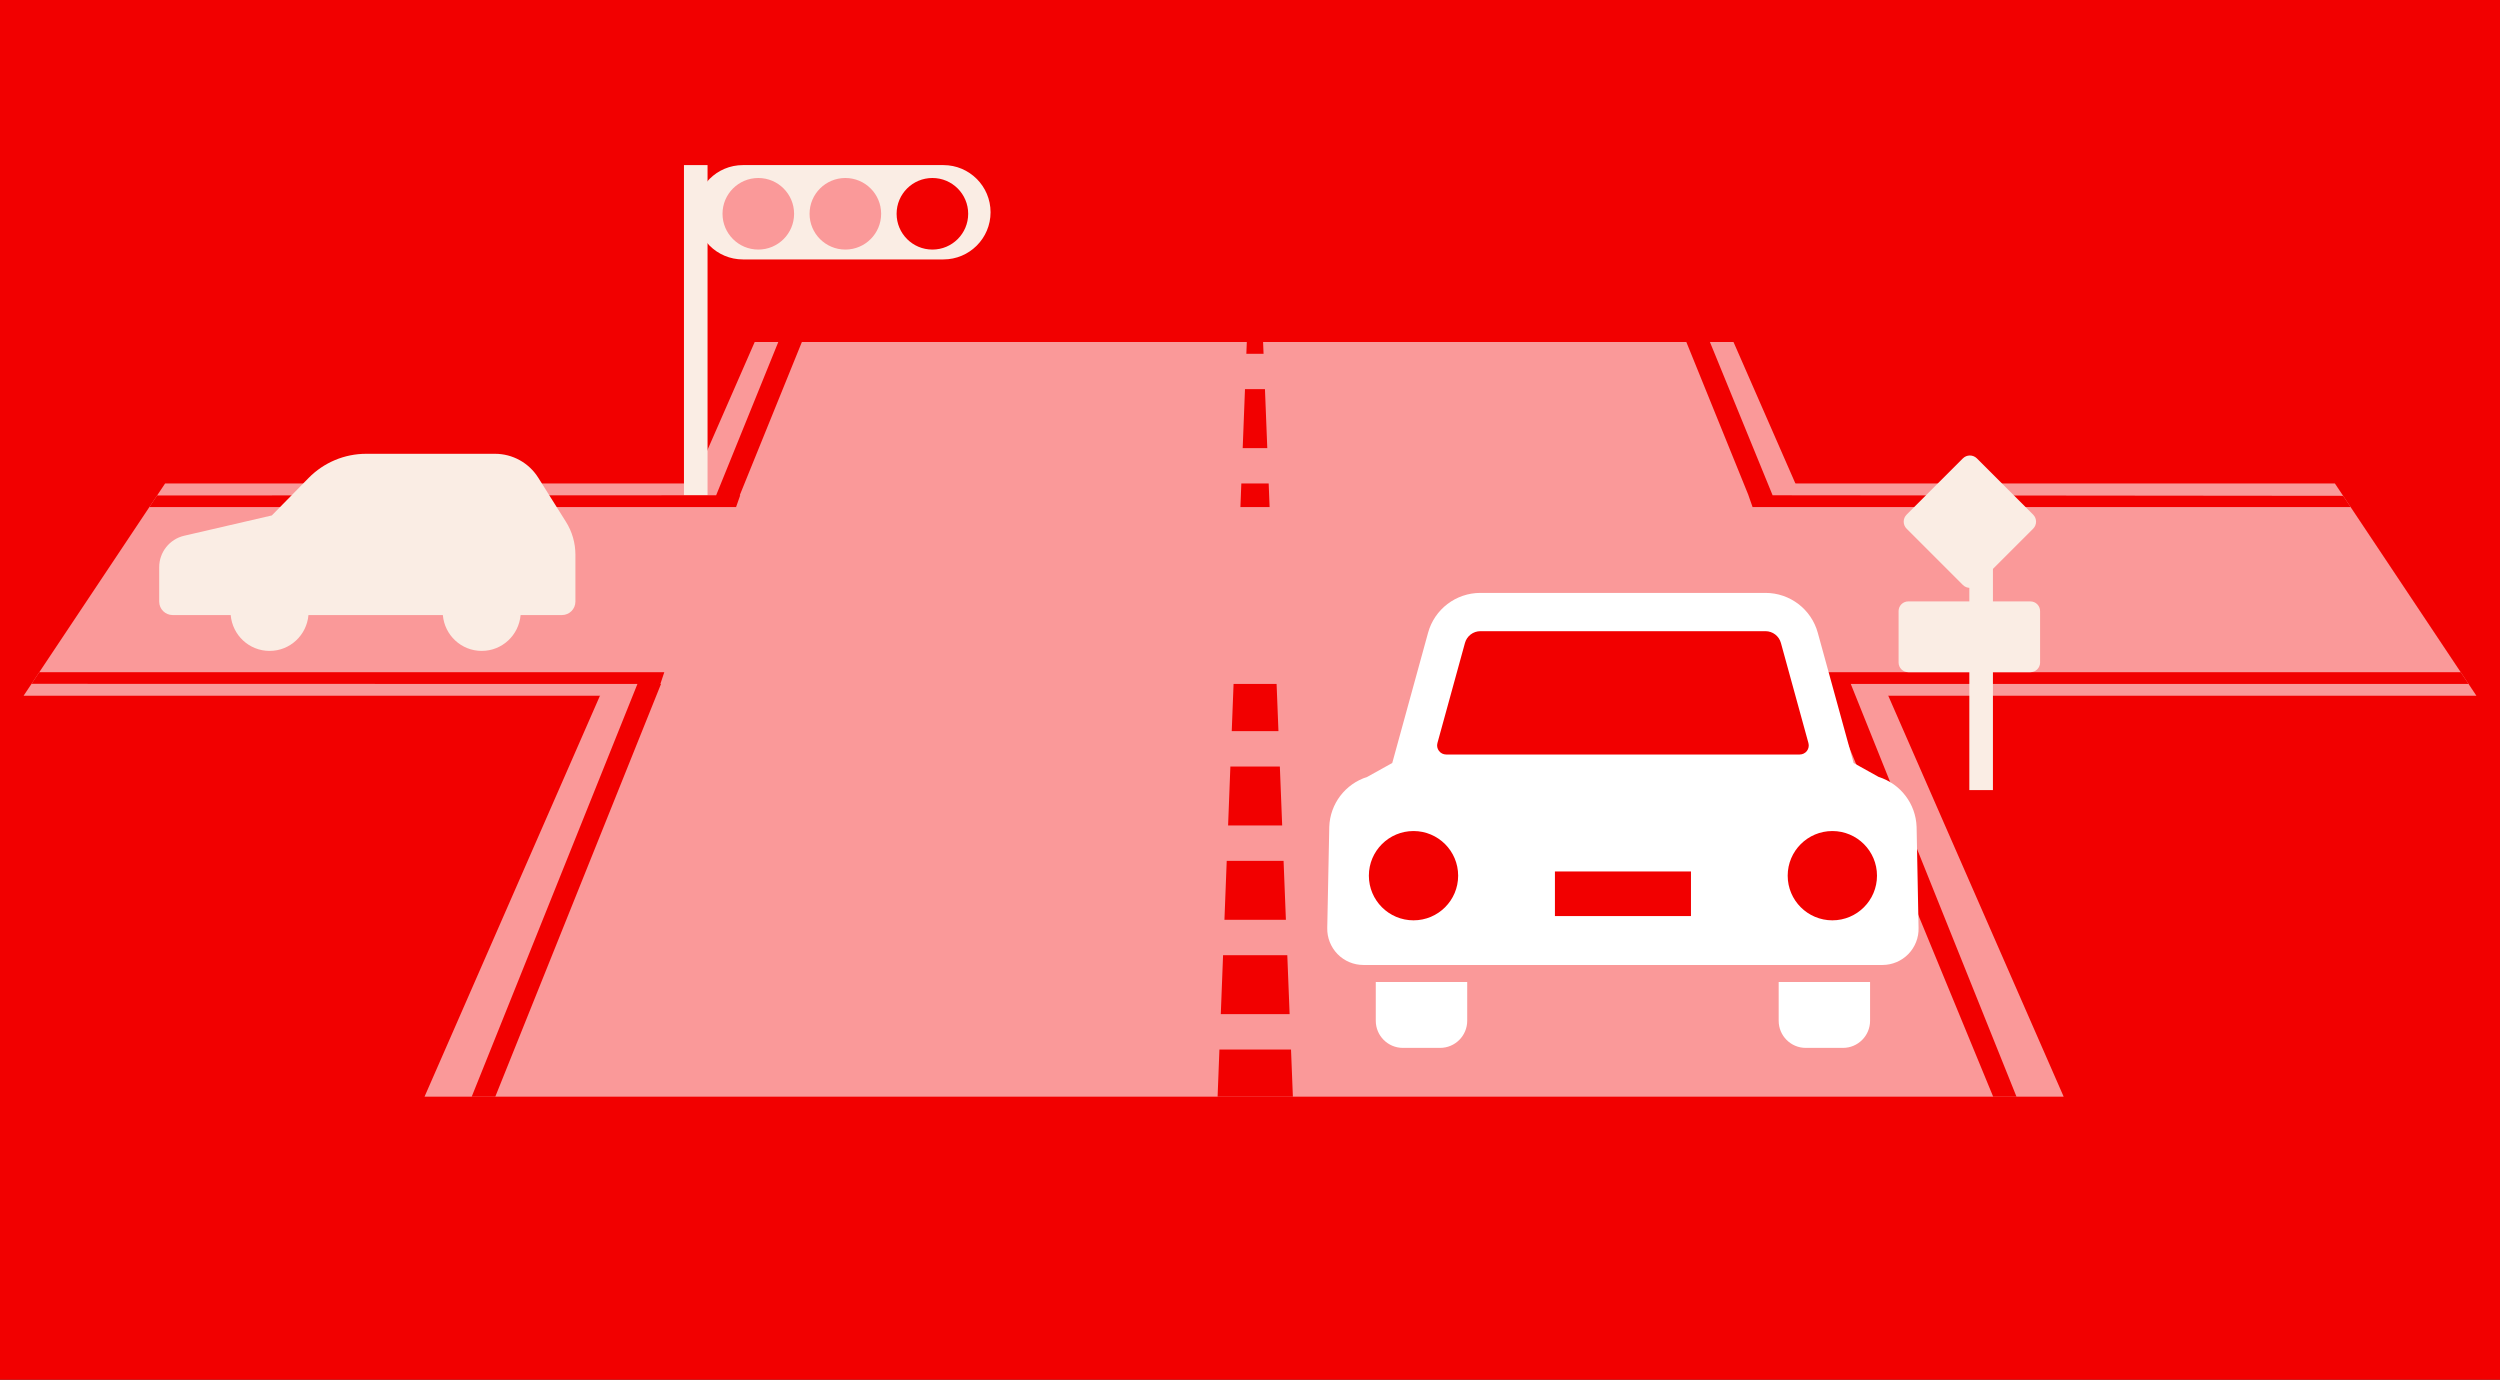 <?xml version="1.0" standalone="no"?><!-- Generator: Gravit.io --><svg xmlns="http://www.w3.org/2000/svg" xmlns:xlink="http://www.w3.org/1999/xlink" style="isolation:isolate" viewBox="0 0 212 117" width="212" height="117"><rect x="0" y="0" width="212" height="117" fill="#333333" stroke="none"/><defs><clipPath id="_clipPath_h5AObRsF39ycD4v0Ex5qKNMuu8PIkz73"><rect width="212" height="117"/></clipPath></defs><g clip-path="url(#_clipPath_h5AObRsF39ycD4v0Ex5qKNMuu8PIkz73)"><rect width="212" height="117" style="fill:rgb(242,0,0)"/><g><path d=" M 210 59 L 2 59 L 14 41 L 198 41 L 210 59 Z " fill="rgb(250,153,153)"/><path d=" M 175 93 L 36 93 L 64 29 L 147 29 L 175 93 Z " fill="rgb(250,153,153)"/><g><clipPath id="_clipPath_eBWupBypB6jhMA6Aw1T0NefizkPqkXK2"><path d=" M 110.031 103 L 102.865 103 L 106 22 L 106.834 22 L 110.031 103 Z " fill="rgb(255,255,255)"/></clipPath><g clip-path="url(#_clipPath_eBWupBypB6jhMA6Aw1T0NefizkPqkXK2)"><g><path d=" M 114 93 L 99 93 L 99 89 L 114 89 L 114 93 Z  M 114 86 L 99 86 L 99 81 L 114 81 L 114 86 Z  M 114 78 L 99 78 L 99 73 L 114 73 L 114 78 Z  M 114 70 L 99 70 L 99 65 L 114 65 L 114 70 Z  M 114 62 L 99 62 L 99 57 L 114 57 L 114 62 Z  M 114 54 L 99 54 L 99 49 L 114 49 L 114 54 Z  M 114 46 L 99 46 L 99 41 L 114 41 L 114 46 Z  M 114 38 L 99 38 L 99 33 L 114 33 L 114 38 Z  M 114 30 L 99 30 L 99 29 L 114 29 L 114 30 Z " fill="rgb(242,0,0)"/></g></g></g><path d=" M 120.543 58 L 92.5 58 L 94.118 43 L 118.925 43 L 120.543 58 Z " fill="rgb(250,153,153)"/><g><path d=" M 84 18 C 84 20.209 82.209 22 80 22 L 63 22 C 60.791 22 59 20.209 59 18 L 59 18 C 59 15.791 60.791 14 63 14 L 80 14 C 82.209 14 84 15.791 84 18 L 84 18 Z " fill="rgb(250,237,228)"/><circle vector-effect="non-scaling-stroke" cx="64.304" cy="18.129" r="3.035" fill="rgb(250,153,153)"/><circle vector-effect="non-scaling-stroke" cx="71.686" cy="18.129" r="3.035" fill="rgb(250,153,153)"/><circle vector-effect="non-scaling-stroke" cx="79.067" cy="18.129" r="3.035" fill="rgb(242,0,0)"/><rect x="58" y="14" width="2" height="28" transform="matrix(1,0,0,1,0,0)" fill="rgb(250,237,228)"/></g><g><path d=" M 199.333 43 L 198.698 42.047 L 150.317 42 L 145 29 L 143 29 L 148.271 42 L 148.267 42 L 148.618 43 L 148.622 43 L 151 43" fill="rgb(242,0,0)"/><path d=" M 66 29 L 60.729 42 L 13.323 42.016 L 12.667 43 L 60.951 43 L 62.378 43 L 62.419 43 L 62.77 42 L 62.729 42 L 68 29 L 66 29 Z " fill="rgb(242,0,0)"/><path d=" M 3.333 57 L 2.675 57.988 L 54.054 58 L 40 93 L 42 93 L 56.054 58 L 56 58 L 56.333 57 L 3.333 57 Z " fill="rgb(242,0,0)"/><path d=" M 209.333 58 L 208.667 57 L 154.333 57 L 154.666 58 L 154.599 58 L 169.021 93 L 171 93 L 156.946 58 L 209.333 58 Z " fill="rgb(242,0,0)"/></g><path d=" M 173 56.18 C 173 56.633 172.633 57 172.18 57 L 161.82 57 C 161.367 57 161 56.633 161 56.18 L 161 51.82 C 161 51.367 161.367 51 161.82 51 L 172.179 51 C 172.632 51 172.999 51.367 172.999 51.82 L 172.999 56.18 L 173 56.18 Z " fill="rgb(250,237,228)"/><rect x="167" y="45" width="2" height="22" transform="matrix(1,0,0,1,0,0)" fill="rgb(250,237,228)"/><path d=" M 167.641 49.603 C 167.312 49.933 166.779 49.933 166.45 49.603 L 161.681 44.834 C 161.351 44.504 161.352 43.971 161.681 43.642 L 166.45 38.873 C 166.779 38.543 167.312 38.543 167.641 38.873 L 172.411 43.642 C 172.74 43.972 172.74 44.505 172.411 44.834 L 167.641 49.603 Z " fill="rgb(250,237,228)"/><g><path d=" M 119.521 65.125 L 124.419 53 L 152 53 L 154.729 64.75 L 160 71 L 160 80 L 115 80 L 115 70 L 119.521 65.125 Z " fill="rgb(242,0,0)"/><g><path d=" M 116.666 86.562 C 116.666 87.831 117.695 88.861 118.967 88.861 L 122.118 88.861 C 123.39 88.861 124.419 87.831 124.419 86.562 L 124.419 83.273 L 116.666 83.273 L 116.666 86.562 Z " fill="rgb(255,255,255)"/><path d=" M 150.832 86.562 C 150.832 87.831 151.859 88.861 153.13 88.861 L 156.283 88.861 C 157.554 88.861 158.582 87.831 158.582 86.562 L 158.582 83.273 L 150.832 83.273 L 150.832 86.562 Z " fill="rgb(255,255,255)"/><path d=" M 162.527 70.115 C 162.46 68.167 161.173 66.474 159.315 65.886 L 157.186 64.701 L 154.148 53.658 C 153.599 51.662 151.785 50.278 149.713 50.278 C 149.713 50.278 145.107 50.278 144.025 50.278 C 142.943 50.278 125.536 50.278 125.536 50.278 C 123.464 50.278 121.647 51.662 121.1 53.658 L 118.063 64.701 L 115.933 65.886 C 114.076 66.474 112.788 68.166 112.722 70.115 L 112.551 78.687 C 112.531 79.513 112.845 80.312 113.422 80.905 C 113.999 81.497 114.79 81.83 115.617 81.83 L 159.632 81.83 C 160.457 81.83 161.249 81.497 161.827 80.905 C 162.402 80.312 162.718 79.513 162.694 78.687 L 162.527 70.115 Z  M 121.894 63.011 L 124.229 54.52 C 124.391 53.934 124.928 53.524 125.537 53.524 L 149.715 53.524 C 150.323 53.524 150.86 53.934 151.021 54.52 L 153.355 63.011 C 153.418 63.241 153.372 63.489 153.227 63.68 C 153.083 63.869 152.855 63.982 152.617 63.982 L 122.636 63.982 C 122.396 63.982 122.17 63.87 122.027 63.68 C 121.878 63.488 121.83 63.241 121.894 63.011 Z  M 119.866 78.044 C 117.775 78.044 116.08 76.35 116.08 74.258 C 116.08 72.166 117.775 70.472 119.866 70.472 C 121.958 70.472 123.651 72.166 123.651 74.258 C 123.651 76.35 121.958 78.044 119.866 78.044 Z  M 143.394 77.682 L 131.858 77.682 L 131.858 73.898 L 143.394 73.898 L 143.394 77.682 Z  M 155.383 78.044 C 153.292 78.044 151.596 76.35 151.596 74.258 C 151.596 72.166 153.292 70.472 155.383 70.472 C 157.475 70.472 159.169 72.166 159.169 74.258 C 159.169 76.35 157.475 78.044 155.383 78.044 Z " fill="rgb(255,255,255)"/></g></g><g><path d=" M 47.988 44.241 L 45.643 40.509 C 44.85 39.247 43.464 38.482 41.976 38.482 L 31.052 38.482 C 29.216 38.482 27.456 39.221 26.169 40.532 L 23.051 43.71 L 15.619 45.431 C 14.377 45.719 13.5 46.825 13.5 48.098 L 13.5 51.017 C 13.5 51.646 14.011 52.157 14.641 52.157 L 19.563 52.157 C 19.71 53.858 21.121 55.197 22.861 55.197 C 24.599 55.197 26.01 53.858 26.157 52.157 L 37.553 52.157 C 37.699 53.858 39.111 55.197 40.85 55.197 C 42.588 55.197 43.998 53.858 44.147 52.157 L 47.654 52.157 C 48.284 52.157 48.795 51.646 48.795 51.017 L 48.795 47.032 C 48.794 46.044 48.516 45.078 47.988 44.241 Z " fill="rgb(250,237,228)"/></g></g></g></svg>